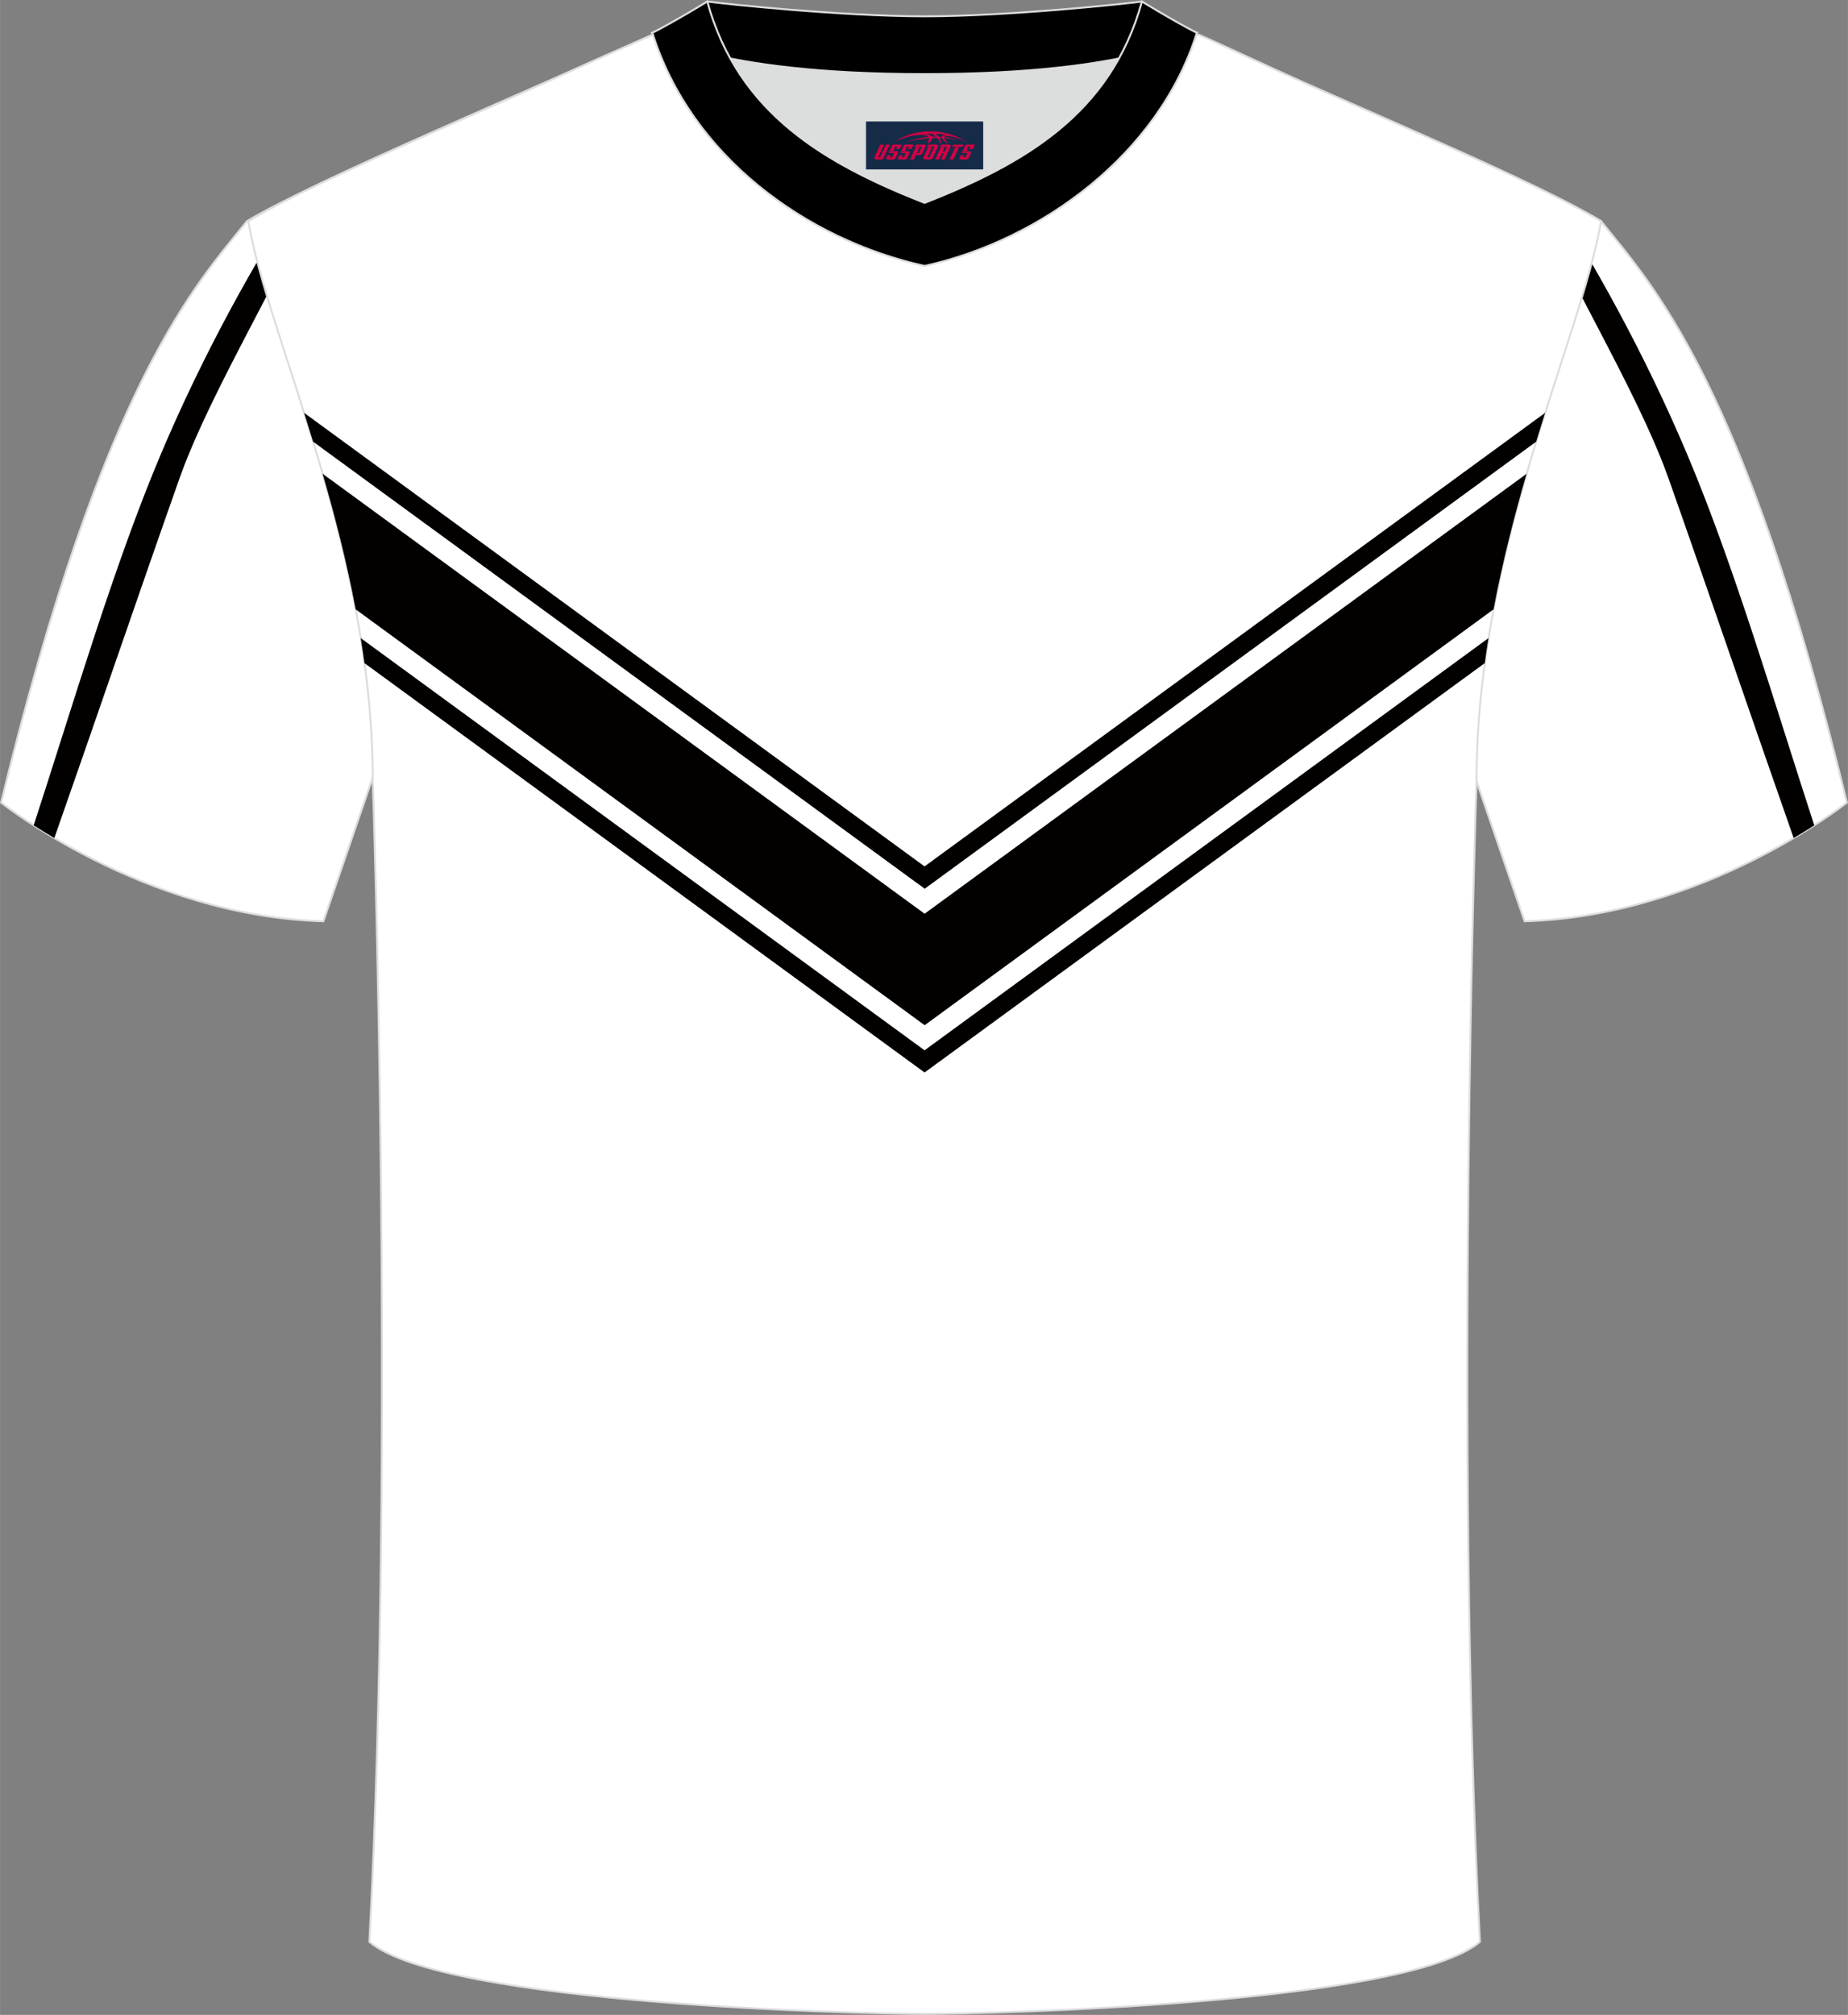 <?xml version="1.0" encoding="utf-8"?>
<!-- Generator: Adobe Illustrator 24.0.1, SVG Export Plug-In . SVG Version: 6.00 Build 0)  -->
<svg xmlns="http://www.w3.org/2000/svg" xmlns:xlink="http://www.w3.org/1999/xlink" version="1.1" id="图层_1" x="0px" y="0px" width="378px" height="412px" viewBox="0 0 378.45 412.51" enable-background="new 0 0 378.45 412.51" xml:space="preserve">

<rect x="0" y="0" width="378.45" height="412.51" fill="#808080" stroke="none"/>

<path fill-rule="evenodd" clip-rule="evenodd" fill="#FFFFFF" stroke="#DCDDDD" stroke-width="0.4" stroke-miterlimit="22.926" d="   M50.57,45.28C40.37,58.03,21.31,77.58,0.22,164.3c0,0,29.09,23.29,66,24.31c0,0,7.14-20.74,9.86-28.74   c20.51-59.75,9.2-110.43,81.66-146.4c2.59-1.29,7.26-1.87,6.23-3.45c-5.36-8.23-13.15-7.47-17.77-6.02   c-9.61,3.37-3.14-1.18-12.57,3.1C111.77,17.1,64.21,37.05,50.57,45.28z"/>

<path fill-rule="evenodd" clip-rule="evenodd" fill="#030000" d="M11.12,171.57c8.66-24.67,16.91-48.93,25.64-73.66   c4.83-13.71,15.69-32.65,22.42-46.29l-4.35-1.74C46.66,63.6,39.23,78.11,32.98,92.87c-9.62,22.71-17.97,51.21-26.09,76.1   C8.14,169.77,9.56,170.65,11.12,171.57z"/>

<path fill-rule="evenodd" clip-rule="evenodd" fill="#FFFFFF" stroke="#DCDDDD" stroke-width="0.4" stroke-miterlimit="22.926" d="   M327.88,45.28c10.2,12.75,29.26,32.3,50.35,119.02c0,0-29.09,23.29-66,24.31c0,0-7.14-20.74-9.86-28.74   c-20.51-59.75-9.2-110.43-81.66-146.4c-2.59-1.29-7.26-1.87-6.23-3.45c5.36-8.23,13.15-7.47,17.77-6.02   c9.61,3.37,3.14-1.18,12.57,3.1C266.68,17.1,314.24,37.05,327.88,45.28z"/>

<path fill-rule="evenodd" clip-rule="evenodd" fill="#030000" d="M367.33,171.57c-8.66-24.67-16.91-48.93-25.64-73.66   c-4.83-13.71-15.69-32.65-22.42-46.29l4.35-1.74c8.17,13.73,15.59,28.23,21.84,42.99c9.62,22.71,17.97,51.21,26.09,76.1   C370.3,169.77,368.89,170.65,367.33,171.57z"/>

<path fill-rule="evenodd" clip-rule="evenodd" fill="#FFFFFF" stroke="#DCDDDD" stroke-width="0.4" stroke-miterlimit="22.926" d="   M189.6,412.31h-0.5c-11.9-0.03-98.15-1.86-113.46-14.76c5.36-101,0.7-237.67,0.7-237.67c0-47.62-21.24-89.93-25.51-114.6   c13.63-8.23,45.29-21.24,67.16-31.23c5.55-2.52,11.68-5.18,15.66-6.93c17.52-0.32,25.35,1.25,55.55,1.25h0.31   c30.21,0,38.53-1.57,56.06-1.25c3.98,1.76,9.61,4.41,15.16,6.93c21.87,9.98,53.52,23,67.16,31.23   c-4.27,24.67-25.51,66.98-25.51,114.6c0,0-4.66,136.67,0.7,237.67C287.76,410.45,201.51,412.28,189.6,412.31z"/>

<path fill-rule="evenodd" clip-rule="evenodd" fill="#030000" d="M305.87,124.75l-116.51,85.14L72.83,124.75   c-1.83-9.71-4.22-19-6.77-27.76l123.29,90.08L312.63,97C310.09,105.76,307.7,115.05,305.87,124.75L305.87,124.75z M74.63,135.76   l114.71,83.81l114.73-83.81c0.23-1.72,0.49-3.42,0.76-5.12l-115.49,84.39L73.87,130.64C74.14,132.34,74.4,134.04,74.63,135.76   L74.63,135.76z M64.11,90.42l122.13,89.24l3.13,2.29l125.22-91.52c0.61-2,1.23-3.98,1.84-5.91l-127.09,92.86l-0.03-0.02L62.27,84.52   C62.88,86.45,63.5,88.42,64.11,90.42z"/>

<g>

	<path fill-rule="evenodd" clip-rule="evenodd" fill="#DCDDDD" d="M149.56,11.98c8.42,15.14,23.31,23.06,39.79,29.56    c16.5-6.51,31.38-14.41,39.79-29.57c-8.62,1.72-21.38,3.2-39.79,3.2C170.94,15.18,158.18,13.7,149.56,11.98z"/>

	

		<path fill-rule="evenodd" clip-rule="evenodd" fill="#010000" stroke="#DCDDDD" stroke-width="0.4" stroke-miterlimit="22.926" d="    M189.35,3.34c-17.22,0-41.64-2.62-44.51-3.03c0,0-5.51,4.62-11.25,6.41c0,0,11.74,8.46,55.76,8.46s55.76-8.46,55.76-8.46    c-5.74-1.78-11.25-6.41-11.25-6.41C230.98,0.72,206.57,3.34,189.35,3.34z"/>

	

		<path fill-rule="evenodd" clip-rule="evenodd" fill="#010000" stroke="#DCDDDD" stroke-width="0.4" stroke-miterlimit="22.926" d="    M189.35,54.45c23.88-5.26,47.99-22.9,55.76-47.73c-4.42-2.21-11.25-6.41-11.25-6.41c-6.38,23.12-24.22,33.22-44.51,41.23    c-20.26-8-38.14-18.14-44.51-41.23c0,0-6.84,4.19-11.25,6.41C141.47,31.93,165.08,49.1,189.35,54.45z"/>

	

</g>

<g id="tag_logo">
	<rect y="24.87" fill="#162B48" width="24" height="9.818" x="177.35"/>
	<g>
		<path fill="#D30044" d="M193.31,28.06l0.005-0.011c0.131-0.311,1.085-0.262,2.351,0.071c0.715,0.24,1.44,0.54,2.193,0.9    c-0.218-0.147-0.447-0.289-0.682-0.42l0.011,0.005l-0.011-0.005c-1.478-0.845-3.218-1.418-5.1-1.62    c-1.282-0.115-1.658-0.082-2.411-0.055c-2.449,0.142-4.68,0.905-6.458,2.095c1.26-0.638,2.722-1.075,4.195-1.336    c1.467-0.18,2.476-0.033,2.771,0.344c-1.691,0.175-3.469,0.633-4.555,1.075c1.156-0.338,2.967-0.665,4.647-0.813    c0.016,0.251-0.115,0.567-0.415,0.96h0.475c0.376-0.382,0.584-0.725,0.595-1.004c0.333-0.022,0.66-0.033,0.971-0.033    C192.14,28.5,192.35,28.85,192.55,29.24h0.262c-0.125-0.344-0.295-0.687-0.518-1.036c0.207,0,0.393,0.005,0.567,0.011    c0.104,0.267,0.496,0.66,1.058,1.025h0.245c-0.442-0.365-0.753-0.753-0.835-1.004c1.047,0.065,1.696,0.224,2.885,0.513    C195.13,28.32,194.39,28.15,193.31,28.06z M190.87,27.97c-0.164-0.295-0.655-0.485-1.402-0.551    c0.464-0.033,0.922-0.055,1.364-0.055c0.311,0.147,0.589,0.344,0.84,0.589C191.41,27.95,191.14,27.96,190.87,27.97z M192.85,28.02c-0.224-0.016-0.458-0.027-0.715-0.044c-0.147-0.202-0.311-0.398-0.502-0.6c0.082,0,0.164,0.005,0.24,0.011    c0.72,0.033,1.429,0.125,2.138,0.273C193.34,27.62,192.96,27.78,192.85,28.02z"/>
		<path fill="#D30044" d="M180.27,29.6L179.1,32.15C178.92,32.52,179.19,32.66,179.67,32.66l0.873,0.005    c0.115,0,0.251-0.049,0.327-0.175l1.342-2.891H181.43L180.21,32.23H180.04c-0.147,0-0.185-0.033-0.147-0.125l1.156-2.504H180.27L180.27,29.6z M182.13,30.95h1.271c0.36,0,0.584,0.125,0.442,0.425L183.37,32.41C183.27,32.63,183,32.66,182.77,32.66H181.85c-0.267,0-0.442-0.136-0.349-0.333l0.235-0.513h0.742L182.3,32.19C182.28,32.24,182.32,32.25,182.38,32.25h0.18    c0.082,0,0.125-0.016,0.147-0.071l0.376-0.813c0.011-0.022,0.011-0.044-0.055-0.044H181.96L182.13,30.95L182.13,30.95z M182.95,30.88h-0.78l0.475-1.025c0.098-0.218,0.338-0.256,0.578-0.256H184.67L184.28,30.44L183.5,30.56l0.262-0.562H183.47c-0.082,0-0.12,0.016-0.147,0.071L182.95,30.88L182.95,30.88z M184.54,30.95L184.37,31.32h1.069c0.06,0,0.06,0.016,0.049,0.044    L185.11,32.18C185.09,32.23,185.05,32.25,184.97,32.25H184.79c-0.055,0-0.104-0.011-0.082-0.06l0.175-0.376H184.14L183.91,32.33C183.81,32.52,183.99,32.66,184.26,32.66h0.916c0.24,0,0.502-0.033,0.605-0.251l0.475-1.031c0.142-0.3-0.082-0.425-0.442-0.425H184.54L184.54,30.95z M185.35,30.88l0.371-0.818c0.022-0.055,0.06-0.071,0.147-0.071h0.295L185.9,30.55l0.791-0.115l0.387-0.845H185.63c-0.24,0-0.48,0.038-0.578,0.256L184.58,30.88L185.35,30.88L185.35,30.88z M187.75,31.34h0.278c0.087,0,0.153-0.022,0.202-0.115    l0.496-1.075c0.033-0.076-0.011-0.12-0.125-0.12H187.2l0.431-0.431h1.522c0.355,0,0.485,0.153,0.393,0.355l-0.676,1.445    c-0.06,0.125-0.175,0.333-0.644,0.327l-0.649-0.005L187.14,32.66H186.36l1.178-2.558h0.785L187.75,31.34L187.75,31.34z     M190.34,32.15c-0.022,0.049-0.06,0.076-0.142,0.076h-0.191c-0.082,0-0.109-0.027-0.082-0.076l0.944-2.051h-0.785l-0.987,2.138    c-0.125,0.273,0.115,0.415,0.453,0.415h0.72c0.327,0,0.649-0.071,0.769-0.322l1.085-2.384c0.093-0.202-0.06-0.355-0.415-0.355    h-1.533l-0.431,0.431h1.38c0.115,0,0.164,0.033,0.131,0.104L190.34,32.15L190.34,32.15z M193.06,31.02h0.278    c0.087,0,0.158-0.022,0.202-0.115l0.344-0.753c0.033-0.076-0.011-0.12-0.125-0.12h-1.402l0.425-0.431h1.527    c0.355,0,0.485,0.153,0.393,0.355l-0.529,1.124c-0.044,0.093-0.147,0.18-0.393,0.18c0.224,0.011,0.256,0.158,0.175,0.327    l-0.496,1.075h-0.785l0.54-1.167c0.022-0.055-0.005-0.087-0.104-0.087h-0.235L192.29,32.66h-0.785l1.178-2.558h0.785L193.06,31.02L193.06,31.02z M195.63,30.11L194.45,32.66h0.785l1.184-2.558H195.63L195.63,30.11z M197.14,30.04l0.202-0.431h-2.1l-0.295,0.431    H197.14L197.14,30.04z M197.12,30.95h1.271c0.36,0,0.584,0.125,0.442,0.425l-0.475,1.031c-0.104,0.218-0.371,0.251-0.605,0.251    h-0.916c-0.267,0-0.442-0.136-0.349-0.333l0.235-0.513h0.742L197.29,32.19c-0.022,0.049,0.022,0.06,0.082,0.06h0.18    c0.082,0,0.125-0.016,0.147-0.071l0.376-0.813c0.011-0.022,0.011-0.044-0.049-0.044h-1.069L197.12,30.95L197.12,30.95z     M197.93,30.88H197.15l0.475-1.025c0.098-0.218,0.338-0.256,0.578-0.256h1.451l-0.387,0.845l-0.791,0.115l0.262-0.562h-0.295    c-0.082,0-0.12,0.016-0.147,0.071L197.93,30.88z"/>
	</g>
</g>
</svg>